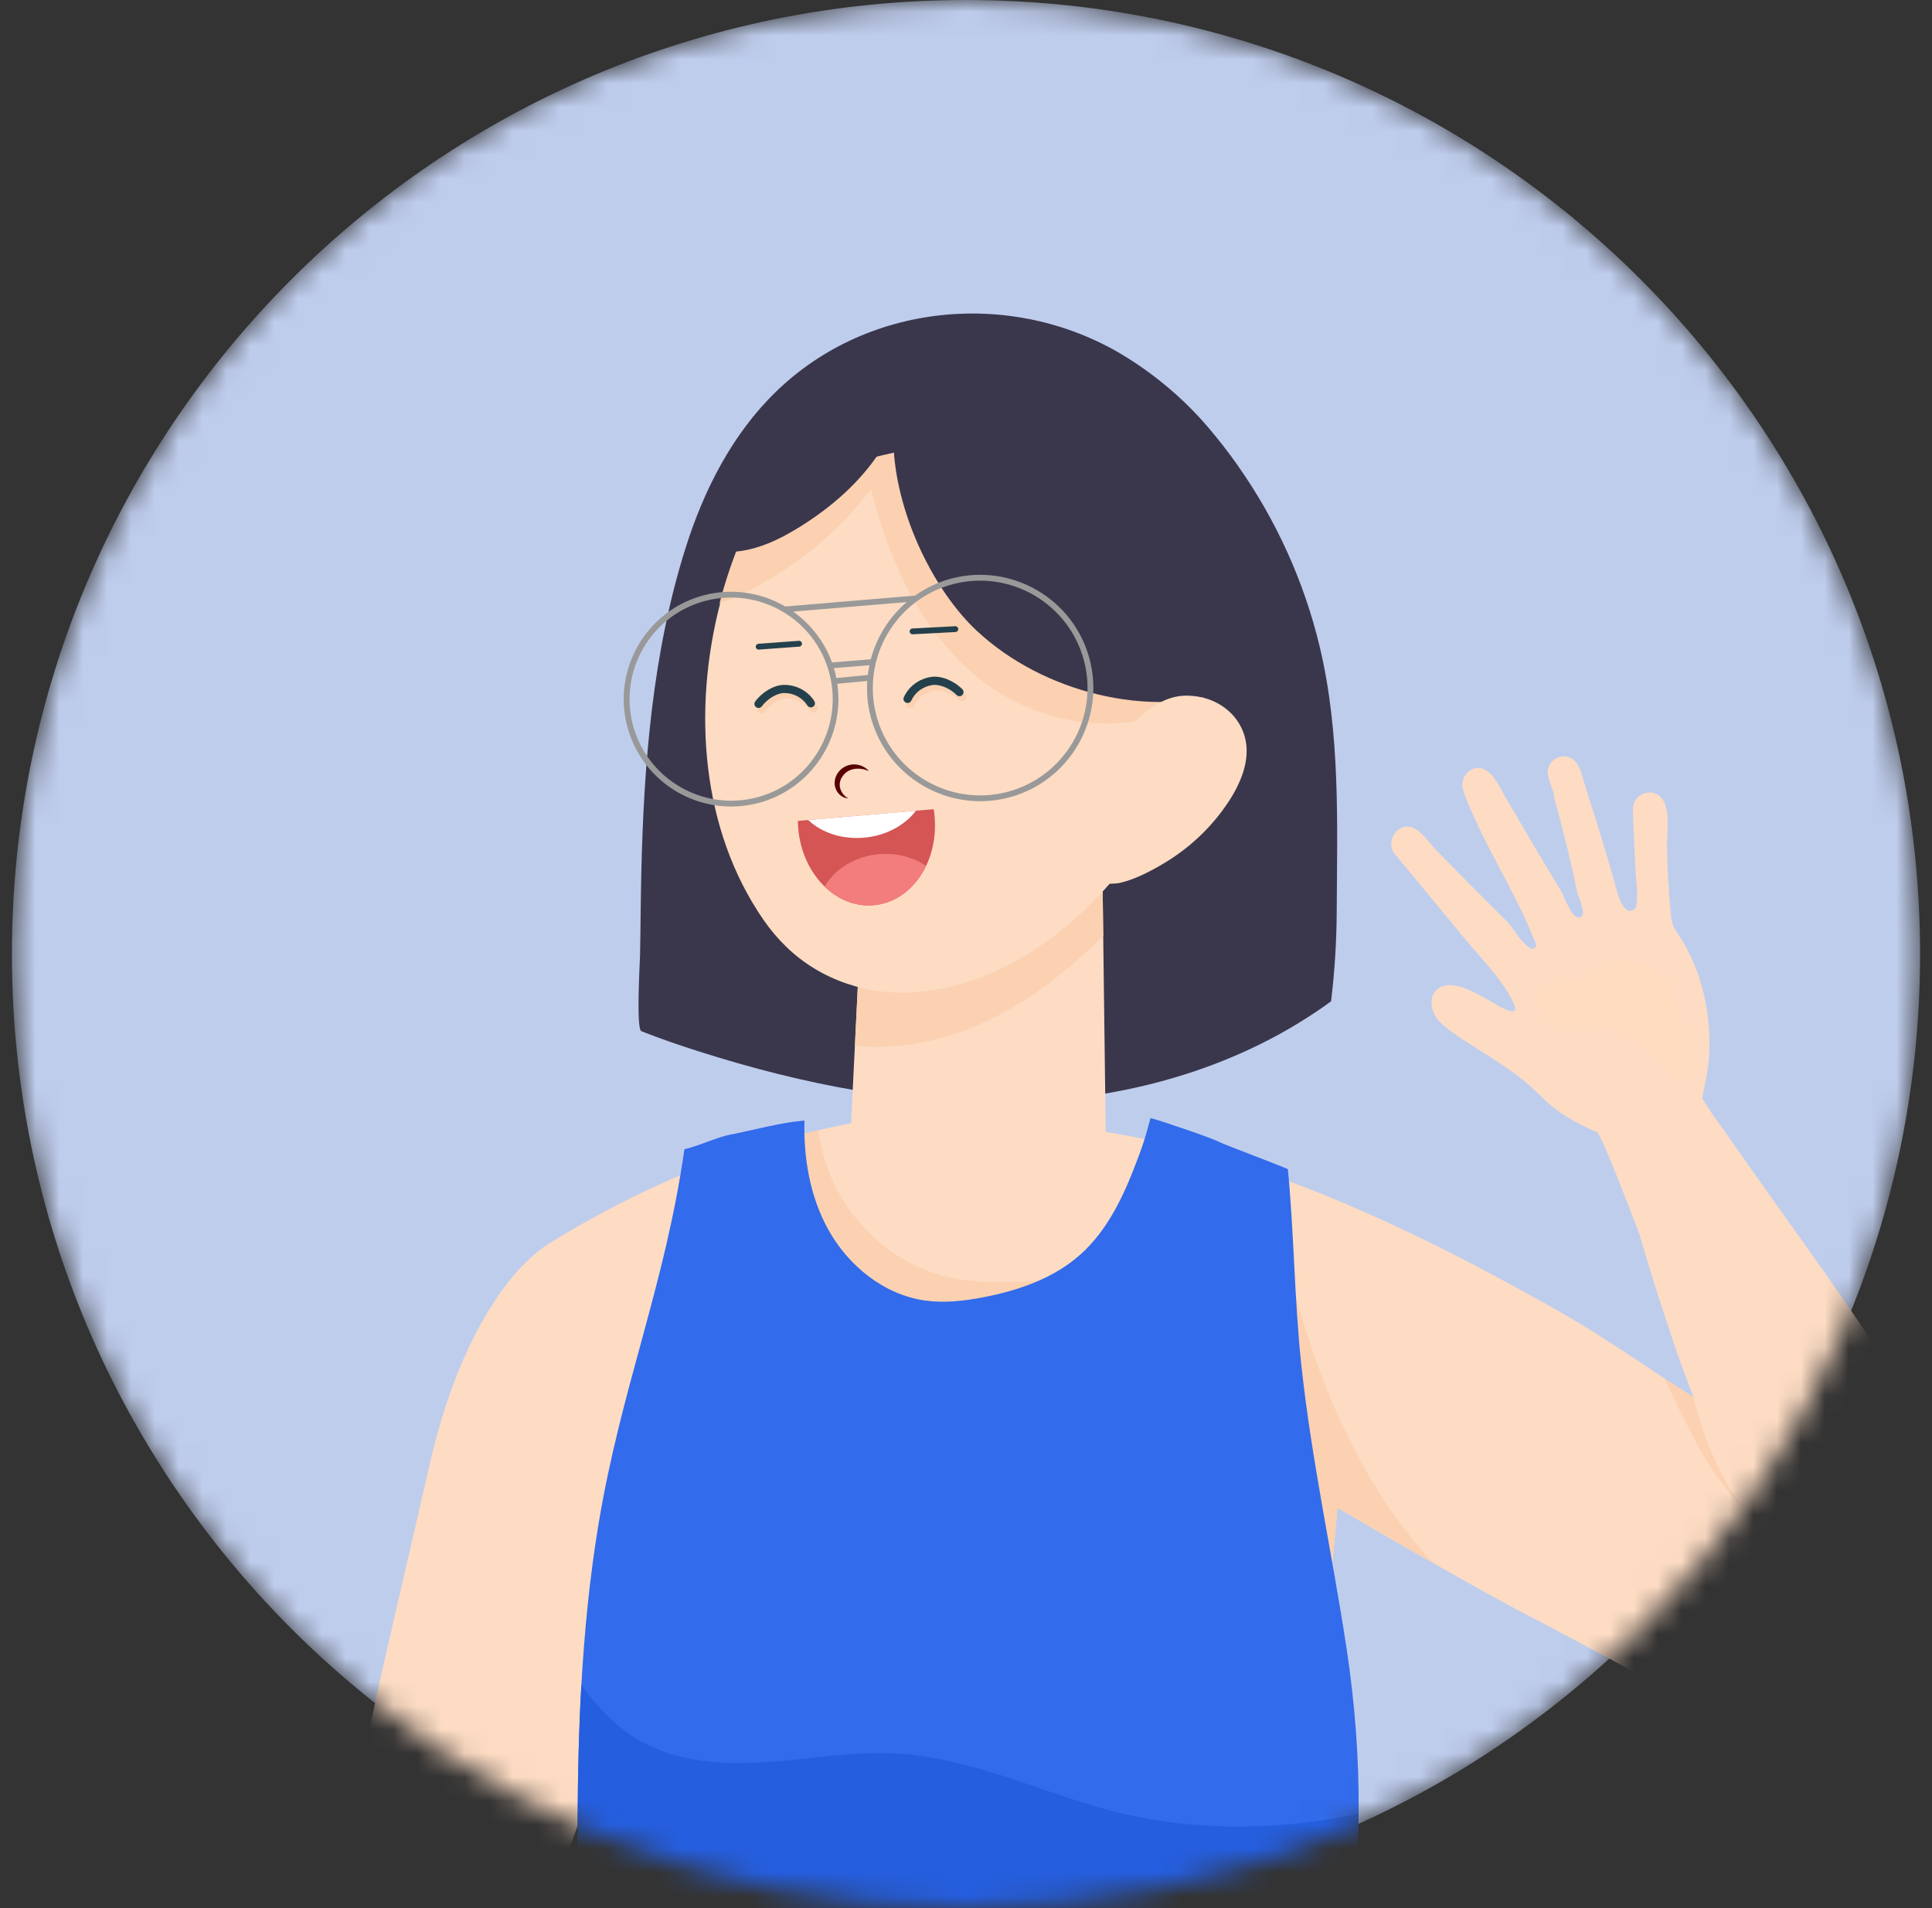 <svg width="81" height="80" viewBox="0 0 81 80" fill="none" xmlns="http://www.w3.org/2000/svg">
<rect x="0" y="0" width="81" height="80" fill="#333333" stroke="none"/>
<mask id="mask0_18_9454" style="mask-type:luminance" maskUnits="userSpaceOnUse" x="0" y="0" width="81" height="80">
<path d="M40.5 80C62.591 80 80.5 62.091 80.5 40C80.5 17.909 62.591 0 40.5 0C18.409 0 0.5 17.909 0.5 40C0.5 62.091 18.409 80 40.5 80Z" fill="white"/>
</mask>
<g mask="url(#mask0_18_9454)">
<path d="M40.5 80C62.591 80 80.5 62.091 80.5 40C80.5 17.909 62.591 0 40.5 0C18.409 0 0.5 17.909 0.5 40C0.5 62.091 18.409 80 40.5 80Z" fill="#BFCDED"/>
<path d="M56.26 59.265C56.258 59.403 56.255 59.541 56.251 59.678C56.223 60.85 56.163 62.029 56.071 63.215C55.879 65.723 55.554 68.254 55.143 70.783C54.238 76.349 52.909 81.91 51.629 87.213C50.863 87.727 49.6 88.539 48.724 88.834C41.176 91.378 36.21 90.884 28.365 89.495C27.234 84.937 26.643 80.267 26.339 75.58C26.009 70.488 25.683 65.386 25.73 60.287C25.887 59.779 26.053 59.274 26.228 58.771C26.26 58.679 26.293 58.586 26.327 58.494C26.394 58.316 26.461 58.138 26.532 57.961C26.717 57.486 26.913 57.017 27.117 56.551C27.393 55.925 27.689 55.307 28.002 54.7C29.2 53.314 30.49 52.008 31.861 50.794C33.342 49.481 34.964 48.249 36.854 47.663C38.156 47.259 39.54 47.18 40.903 47.249C41.751 47.293 42.597 47.395 43.43 47.554C46.534 48.147 49.49 49.524 51.949 51.509C52.722 52.132 53.445 52.819 54.109 53.556C54.227 53.689 54.343 53.823 54.458 53.957C55.145 54.767 55.775 55.66 56.057 56.684C56.288 57.52 56.274 58.401 56.26 59.269V59.265Z" fill="#FDDCC3"/>
<path d="M51.908 19.535C51.506 18.963 51.075 18.41 50.62 17.879C49.678 16.782 48.553 15.818 47.323 15.038C42.712 12.11 36.484 12.586 32.536 16.42C30.695 18.206 29.504 20.555 28.74 22.985C27.354 27.385 26.992 32.032 26.887 36.611C26.86 37.757 26.858 38.904 26.834 40.051C26.826 40.383 26.664 43.145 26.89 43.235C27.682 43.549 28.489 43.824 29.299 44.082C33.7 45.485 38.289 46.388 42.879 46.208C47.466 46.027 52.069 44.712 55.805 41.982C55.959 40.716 56.035 39.488 56.042 38.256C56.063 34.538 56.2 30.74 55.325 27.095C54.677 24.397 53.513 21.818 51.908 19.538V19.535Z" fill="#3A374C"/>
<path d="M46.2 35.07L46.253 39.241L46.373 48.677L35.572 49.339L35.842 43.838L36.081 38.965L46.2 35.07Z" fill="#FDDCC3"/>
<path d="M46.201 35.07L46.254 39.241C45.11 40.367 43.88 41.399 42.502 42.214C40.5 43.399 38.139 44.099 35.843 43.838L36.081 38.965L46.199 35.07H46.201Z" fill="#FBD1B1"/>
<path d="M50.591 28.613C50.104 31.017 49.149 33.329 47.864 35.285C45.782 38.449 42.328 41.281 38.426 41.597C36.432 41.76 34.42 41.105 32.973 39.704C32.62 39.363 32.298 38.984 32.011 38.567C29.408 34.803 29.03 29.808 30.186 25.322C30.687 23.379 31.474 21.531 32.496 19.92C33.61 18.164 35.232 16.63 37.088 15.594C40.164 13.879 43.881 13.531 46.977 15.797C48.376 16.821 49.403 18.307 50.033 19.925C50.058 19.985 50.081 20.045 50.102 20.105C51.085 22.767 51.17 25.753 50.591 28.613Z" fill="#FDDCC3"/>
<path d="M38.013 17.346C37.932 18.312 37.447 19.196 36.894 19.992C36.773 20.167 36.645 20.341 36.517 20.511C34.916 22.613 32.74 24.272 30.287 25.256C30.252 25.27 30.211 25.286 30.165 25.306C30.666 23.357 31.457 21.508 32.479 19.893C33.594 18.134 35.219 16.596 37.08 15.559C37.29 15.638 37.482 15.758 37.634 15.926C37.824 16.136 37.934 16.4 37.987 16.681C38.027 16.898 38.033 17.126 38.015 17.345L38.013 17.346Z" fill="#FBD1B1"/>
<path d="M50.591 28.613C49.765 29.227 48.944 29.863 47.965 30.145C47.474 30.288 46.961 30.336 46.449 30.336C44.892 30.338 43.338 29.909 42.003 29.108C40.106 27.969 38.707 26.128 37.771 24.124C37.235 22.973 36.841 21.766 36.525 20.536C36.287 19.623 36.091 18.698 35.911 17.772C36.398 17.066 37.155 16.86 37.99 16.715C38.043 16.706 38.094 16.695 38.147 16.688C41.25 16.178 44.486 16.821 47.294 18.234C48.256 18.718 49.169 19.286 50.03 19.927C50.054 19.987 50.078 20.047 50.099 20.107C51.082 22.768 51.166 25.754 50.587 28.615L50.591 28.613Z" fill="#FBD1B1"/>
<path d="M82.862 75.771C78.453 75.886 68.297 69.893 64.1 67.748C63.309 67.344 61.816 66.517 60.09 65.535C58.812 64.808 57.409 64 56.07 63.213C53.744 61.845 51.612 60.55 50.676 59.895C49.937 59.376 49.185 58.792 48.458 58.146C45.913 55.896 43.668 52.927 43.317 49.618C43.299 49.445 43.298 48.206 43.43 47.548C43.48 47.297 43.548 47.132 43.644 47.137C51.171 47.698 58.214 50.981 64.804 54.664C66.916 55.845 68.067 56.67 69.791 57.798C70.16 58.042 70.556 58.296 70.992 58.573C71 58.578 71.009 58.584 71.016 58.589C70.997 58.543 70.979 58.497 70.96 58.451C70.692 57.793 70.448 57.112 70.229 56.475C70.008 55.822 69.814 55.213 69.647 54.713C69.23 53.464 68.734 51.748 68.734 51.748C68.734 51.748 67.156 47.552 66.954 47.467C66.428 47.248 65.923 46.983 65.45 46.669C64.868 46.281 64.453 45.771 63.918 45.333C62.995 44.576 61.91 43.999 60.93 43.307C60.628 43.094 60.316 42.861 60.139 42.532C60.132 42.52 60.127 42.508 60.122 42.495C59.965 42.171 59.972 41.74 60.238 41.496C60.443 41.309 60.752 41.274 61.024 41.327C61.505 41.422 61.975 41.687 62.397 41.925C62.667 42.079 62.946 42.27 63.244 42.365C63.697 42.515 63.503 42.134 63.355 41.851C63.191 41.544 62.993 41.253 62.783 40.976C62.365 40.427 61.887 39.928 61.447 39.395C61.447 39.395 58.468 35.796 58.465 35.791C58.172 35.436 58.382 34.818 58.814 34.688C59.414 34.502 59.832 35.252 60.178 35.607C60.755 36.198 61.336 36.788 61.919 37.376C62.337 37.796 62.757 38.217 63.179 38.634C63.422 38.877 63.586 39.222 63.835 39.476C63.927 39.569 64.163 39.848 64.329 39.76C64.5 39.668 64.313 39.382 64.264 39.26C64.146 38.964 64.015 38.673 63.881 38.382C63.618 37.822 63.334 37.273 63.044 36.726C62.46 35.612 61.857 34.501 61.408 33.322C61.389 33.272 61.377 33.223 61.368 33.177C61.202 32.822 61.403 32.356 61.777 32.233C62.481 32 62.857 32.999 63.136 33.458C63.584 34.201 64.004 34.958 64.453 35.701C64.786 36.253 65.118 36.809 65.453 37.363C65.568 37.557 65.903 38.574 66.248 38.461C66.549 38.364 66.165 37.587 66.128 37.406C66.036 36.971 65.939 36.541 65.84 36.108C65.642 35.244 65.423 34.386 65.18 33.532C65.155 33.452 65.148 33.375 65.152 33.301C65.074 33.062 64.995 32.822 64.915 32.584C64.772 32.155 65.13 31.698 65.581 31.712C66.23 31.73 66.327 32.552 66.481 33.029C66.728 33.784 66.964 34.541 67.194 35.305C67.356 35.842 67.515 36.382 67.67 36.922C67.753 37.21 68.012 38.496 68.531 38.119C68.634 38.044 68.625 37.778 68.63 37.672C68.655 37.331 68.6 36.994 68.581 36.654C68.528 35.747 68.487 34.834 68.461 33.925C68.445 33.426 69.002 33.069 69.454 33.297C70.113 33.627 69.876 34.898 69.888 35.484C69.906 36.417 69.957 37.349 70.044 38.279C70.061 38.438 70.074 38.597 70.129 38.749C70.195 38.943 70.317 39.11 70.43 39.285C70.43 39.285 70.432 39.287 70.434 39.29C71.071 40.277 71.445 41.421 71.595 42.58C71.671 43.163 71.689 43.752 71.65 44.338C71.609 44.931 71.362 46.046 71.362 46.046C71.362 46.046 71.796 46.742 71.997 47.006C72.225 47.308 72.437 47.624 72.656 47.933C73.109 48.575 73.563 49.218 74.015 49.858C75.585 52.082 77.197 54.277 78.686 56.559C82.539 62.465 84.111 65.488 85.805 69.556C86.737 71.792 86.038 75.69 82.869 75.771H82.862Z" fill="#FDDCC3"/>
<path d="M60.089 65.537C58.812 64.81 57.408 64.001 56.069 63.214C55.877 65.722 55.552 68.253 55.141 70.782C53.332 70.738 51.526 70.641 49.728 70.45C48.584 70.33 47.338 70.117 46.583 69.25C46.043 68.631 45.854 67.78 45.796 66.961C45.614 64.402 46.514 61.882 47.679 59.596C47.928 59.108 48.187 58.628 48.456 58.149C49.44 56.385 50.505 54.664 51.315 52.814C51.505 52.378 51.699 51.916 51.945 51.507C52.218 51.048 52.559 50.649 53.033 50.414L53.39 50.527C53.607 51.54 53.842 52.551 54.106 53.554C54.643 55.596 55.301 57.604 56.177 59.524C56.201 59.577 56.224 59.628 56.249 59.681C57.234 61.808 58.499 63.823 60.089 65.54V65.537Z" fill="#FBD1B1"/>
<path d="M70.444 42.937C70.347 42.263 70.174 41.574 69.755 41.036C69.337 40.498 68.615 40.15 67.961 40.339C67.632 40.433 67.354 40.648 67.045 40.789C66.27 41.144 65.289 41.057 64.652 41.624C64.565 41.702 64.484 41.795 64.459 41.908C64.41 42.125 64.572 42.328 64.722 42.492C64.934 42.725 65.169 42.97 65.478 43.032C65.728 43.083 65.984 43.002 66.24 42.972C66.87 42.895 67.495 43.124 68.065 43.401C68.365 43.547 68.656 43.708 68.926 43.904C69.475 44.301 69.914 44.825 70.349 45.344C70.405 45.411 70.442 45.478 70.446 45.566C70.582 44.691 70.573 43.81 70.446 42.933L70.444 42.937Z" fill="#FFDBC0"/>
<path d="M48.195 16.454C46.825 15.379 45.242 14.606 43.511 14.195C42.581 13.974 41.629 13.842 40.673 13.81C39.453 13.77 38.76 14.221 38.177 15.278C37.726 16.099 37.505 17.033 37.461 17.966C37.447 18.254 37.45 18.547 37.468 18.842C37.643 21.72 39.208 24.819 40.95 26.445C42.358 27.758 44.157 28.663 46.022 29.113C47.886 29.563 50.212 29.634 51.941 28.684C53.577 27.786 53.8 25.906 53.343 24.247C52.774 22.188 51.542 20.089 50.205 18.438C49.603 17.696 48.929 17.031 48.193 16.454H48.195Z" fill="#3A374C"/>
<path d="M40.922 15.19C40.874 14.987 40.812 14.782 40.698 14.607C40.429 14.205 39.918 14.037 39.436 13.993C37.734 13.836 36.155 14.831 34.791 15.86C33.944 16.499 33.109 17.175 32.454 18.008C32.006 18.578 31.648 19.215 31.323 19.865C30.331 21.848 29.634 23.98 29.26 26.165L29.471 27.415C29.667 25.147 30.451 22.829 32.14 21.301C34.305 19.34 37.445 19.047 40.286 18.372C40.474 18.327 40.671 18.273 40.797 18.128C40.895 18.015 40.932 17.863 40.962 17.717C41.13 16.884 41.116 16.015 40.922 15.188V15.19Z" fill="#3A374C"/>
<path d="M52.102 30.637C51.749 29.787 50.891 29.189 49.795 29.166C48.547 29.139 47.57 30.182 46.769 31.14C46.769 31.14 45.24 36.949 45.24 36.95C45.198 37.109 46.735 37.065 46.917 37.024C47.536 36.889 48.163 36.566 48.706 36.25C49.832 35.597 50.808 34.684 51.521 33.593C52.081 32.736 52.518 31.643 52.102 30.639V30.637Z" fill="#FDDCC3"/>
<path d="M38.135 14.306C38.158 14.546 38.167 14.787 38.161 15.027C38.16 15.11 38.156 15.193 38.151 15.276C38.096 16.198 37.849 17.106 37.457 17.938C37.33 18.208 37.187 18.471 37.032 18.725C36.995 18.787 36.956 18.846 36.914 18.908C36.06 20.221 34.856 21.266 33.541 22.085C32.86 22.509 32.138 22.877 31.358 23.049C31.196 23.084 31.03 23.11 30.864 23.126C30.846 23.128 30.827 23.13 30.809 23.131C30.634 23.146 30.456 23.149 30.282 23.139C29.869 23.116 29.463 23.022 29.085 22.842C29.327 22.09 29.606 21.351 29.93 20.631C31.466 17.221 34.016 14.839 37.11 13.737C37.45 13.783 37.786 13.868 38.093 13.961C38.11 14.076 38.124 14.193 38.137 14.309L38.135 14.306Z" fill="#3A374C"/>
<path d="M39.185 34.25C39.238 34.866 39.155 35.455 38.965 35.976C38.924 36.087 38.878 36.196 38.827 36.302C38.384 37.225 37.584 37.871 36.624 37.952C35.86 38.018 35.135 37.716 34.572 37.169C34.528 37.126 34.485 37.082 34.443 37.036C33.91 36.459 33.547 35.654 33.467 34.742C33.458 34.633 33.453 34.525 33.451 34.417L39.146 33.927C39.164 34.033 39.178 34.14 39.187 34.25H39.185Z" fill="#D55454"/>
<path d="M38.825 36.303C38.382 37.226 37.583 37.872 36.623 37.953C35.859 38.019 35.133 37.717 34.57 37.17C34.669 37.002 34.789 36.843 34.929 36.698C35.396 36.213 36.076 35.878 36.854 35.811C37.438 35.761 37.994 35.869 38.465 36.095C38.592 36.157 38.714 36.225 38.827 36.303H38.825Z" fill="#F37C7C"/>
<path d="M38.4 33.991C38.292 34.136 38.165 34.27 38.022 34.392C37.56 34.789 36.931 35.059 36.22 35.121C35.463 35.186 34.755 35.001 34.219 34.646C34.097 34.565 33.984 34.477 33.88 34.38L38.398 33.991H38.4Z" fill="white"/>
<path d="M26.297 30.451C26.925 32.853 29.389 34.295 31.791 33.668C34.027 33.084 35.43 30.904 35.105 28.668L36.36 28.55C36.328 29.041 36.37 29.546 36.503 30.047C37.164 32.578 39.762 34.099 42.295 33.437C44.827 32.775 46.347 30.177 45.685 27.645C45.023 25.112 42.425 23.593 39.893 24.255C39.326 24.403 38.815 24.652 38.363 24.971L32.924 25.428C31.928 24.846 30.712 24.643 29.512 24.957C27.11 25.585 25.668 28.049 26.295 30.451H26.297ZM36.739 29.985C36.111 27.583 37.554 25.119 39.955 24.491C42.355 23.863 44.82 25.306 45.449 27.708C46.077 30.11 44.633 32.574 42.231 33.202C39.829 33.831 37.366 32.387 36.737 29.985H36.739ZM35.061 28.427C35.043 28.342 35.031 28.257 35.008 28.172C34.994 28.118 34.974 28.067 34.957 28.012L36.452 27.89C36.423 28.026 36.4 28.162 36.384 28.301L35.061 28.427ZM33.257 25.643L38.013 25.243C37.281 25.873 36.755 26.709 36.508 27.641L34.881 27.774C34.56 26.89 33.983 26.159 33.255 25.643H33.257ZM26.533 30.389C25.938 28.118 27.304 25.786 29.576 25.192C31.847 24.597 34.178 25.963 34.773 28.234C35.368 30.506 34.002 32.837 31.731 33.432C29.459 34.026 27.128 32.66 26.533 30.389Z" fill="#999999"/>
<path d="M36.429 32.326C36.284 32.157 36.056 32.053 35.816 32.049C35.574 32.041 35.324 32.159 35.167 32.351C35.01 32.54 34.939 32.826 35.034 33.06C35.117 33.292 35.336 33.472 35.564 33.47C35.366 33.369 35.253 33.188 35.216 33.008C35.181 32.828 35.237 32.646 35.356 32.505C35.47 32.36 35.636 32.266 35.827 32.238C36.017 32.21 36.226 32.242 36.429 32.326Z" fill="#580303"/>
<path d="M40.085 26.493C40.14 26.479 40.179 26.428 40.175 26.37C40.172 26.303 40.115 26.252 40.048 26.255L38.252 26.35C38.184 26.354 38.133 26.41 38.137 26.479C38.14 26.546 38.197 26.597 38.266 26.594L40.062 26.499C40.062 26.499 40.078 26.499 40.087 26.495L40.085 26.493Z" fill="#24404C"/>
<path d="M33.533 27.108C33.589 27.093 33.628 27.041 33.623 26.98C33.617 26.913 33.559 26.862 33.492 26.868L31.798 26.991C31.731 26.995 31.68 27.055 31.685 27.122C31.69 27.189 31.748 27.24 31.816 27.235L33.51 27.111C33.51 27.111 33.524 27.109 33.533 27.108Z" fill="#24404C"/>
<path d="M38.164 29.697C38.141 29.697 38.116 29.692 38.093 29.681C38.007 29.642 37.97 29.54 38.008 29.456C38.217 28.998 38.647 28.681 39.157 28.605C39.565 28.545 40.102 28.757 40.462 29.122C40.529 29.189 40.527 29.297 40.462 29.364C40.395 29.431 40.287 29.429 40.22 29.364C39.941 29.081 39.507 28.901 39.209 28.945C38.812 29.004 38.48 29.247 38.321 29.598C38.293 29.662 38.231 29.699 38.166 29.699L38.164 29.697Z" fill="#FBD1B1"/>
<path d="M31.916 29.908C31.88 29.908 31.845 29.898 31.813 29.875C31.737 29.818 31.721 29.711 31.778 29.635C32.081 29.225 32.581 28.939 32.992 28.939H32.996C33.513 28.941 33.984 29.195 34.254 29.619C34.305 29.698 34.282 29.804 34.203 29.855C34.123 29.907 34.018 29.884 33.966 29.804C33.758 29.48 33.395 29.284 32.996 29.282C32.69 29.282 32.29 29.52 32.053 29.84C32.02 29.885 31.969 29.908 31.916 29.908Z" fill="#FBD1B1"/>
<path d="M38.05 29.473C38.027 29.473 38.002 29.467 37.979 29.457C37.892 29.418 37.855 29.316 37.894 29.231C38.102 28.774 38.533 28.456 39.043 28.38C39.451 28.32 39.987 28.532 40.347 28.897C40.414 28.964 40.413 29.072 40.347 29.139C40.28 29.206 40.173 29.204 40.106 29.139C39.827 28.857 39.393 28.677 39.094 28.721C38.697 28.779 38.365 29.023 38.207 29.374C38.178 29.437 38.117 29.474 38.051 29.474L38.05 29.473Z" fill="#24404C"/>
<path d="M31.801 29.683C31.766 29.683 31.731 29.672 31.699 29.649C31.623 29.593 31.607 29.485 31.664 29.409C31.967 29 32.467 28.714 32.878 28.714H32.882C33.398 28.716 33.87 28.97 34.14 29.393C34.191 29.473 34.168 29.579 34.089 29.63C34.009 29.681 33.903 29.658 33.852 29.579C33.644 29.254 33.28 29.058 32.882 29.056C32.576 29.056 32.175 29.294 31.939 29.614C31.905 29.66 31.854 29.683 31.801 29.683Z" fill="#24404C"/>
<path d="M39.365 53.106C39.288 53.194 39.208 53.281 39.127 53.365C37.673 54.888 35.518 56.041 33.977 57.117C32.001 58.497 30.764 59.888 29.652 61.979C29.427 62.398 29.216 62.825 29.009 63.257C28.863 63.562 28.722 63.871 28.584 64.182C27.85 65.827 27.213 67.555 26.616 69.303C25.522 72.501 24.564 75.773 23.406 78.766C22.006 82.391 20.415 85.858 18.487 89.232C16.597 92.543 14.587 95.788 12.462 98.958C11.4 100.543 10.307 102.11 9.19 103.656C8.809 104.184 7.725 105.761 7.058 106.669C6.912 106.87 6.786 107.036 6.691 107.154L6.681 107.184V107.187C6.728 107.89 6.682 108.797 6.456 110.334C6.336 111.158 6.213 111.982 5.999 112.791C5.666 114.058 4.854 115.126 4.296 116.305C4.18 116.552 4.065 116.806 3.896 117.019C3.101 118.022 2.164 116.917 2.196 115.999C2.2 115.913 2.208 115.826 2.224 115.743C2.307 115.249 2.579 114.796 2.8 114.349C2.928 114.086 3.049 113.816 3.11 113.53C3.16 113.29 3.269 112.974 3.061 112.773C2.868 112.59 2.486 112.551 2.235 112.586C1.937 112.63 1.677 112.78 1.446 112.974C1.275 113.116 1.12 113.281 0.971 113.446C0.583 113.874 0.228 114.321 -0.148 114.755C-0.668 115.359 -1.083 115.987 -1.277 116.763C-1.475 117.551 -1.492 118.369 -1.556 119.176C-1.625 120.043 -1.669 121.223 -2.435 121.797C-2.788 122.061 -3.291 121.818 -3.425 121.437C-3.499 121.225 -3.488 120.996 -3.478 120.771C-3.413 119.342 -3.374 117.912 -3.1 116.504C-2.844 115.175 -2.22 113.922 -1.623 112.713C-0.739 110.927 3.2 104.83 3.2 104.83C3.232 104.768 4.895 100.933 6.01 98.519C6.85 96.703 7.561 95.307 8.354 93.471C9.907 89.871 11.938 85.312 13.26 81.62C13.369 81.315 13.472 81.015 13.567 80.72C13.682 80.378 13.784 80.039 13.881 79.704C14.71 76.876 15.079 74.31 15.762 71.22C16.482 67.957 17.262 64.711 18 61.453C19.17 56.272 21.29 53.199 23.074 52.103C25.547 50.584 28.039 49.37 30.642 48.457C30.859 48.38 31.078 48.306 31.298 48.233C32.288 47.907 33.294 47.624 34.323 47.384C34.505 47.342 34.687 47.301 34.87 47.261C36.046 47.008 37.248 46.807 38.486 46.662C38.938 46.609 39.374 46.856 39.732 47.231C40.16 47.674 40.482 48.297 40.599 48.816C40.991 50.545 40.396 51.932 39.369 53.102L39.365 53.106Z" fill="#FDDCC3"/>
<path d="M46.276 65.267C43.844 67.627 40.558 69.016 37.191 69.404C36.197 69.519 35.181 69.55 34.201 69.351C31.683 68.837 29.643 66.802 28.676 64.422C28.644 64.342 28.612 64.265 28.584 64.185C28.519 64.012 28.459 63.837 28.404 63.661C27.71 61.478 27.746 59.094 28.151 56.828C28.342 55.758 28.612 54.708 28.923 53.667C29.345 52.244 29.839 50.84 30.306 49.429C30.412 49.108 30.52 48.782 30.64 48.459C30.857 48.381 31.076 48.307 31.297 48.235C32.286 47.908 33.292 47.626 34.321 47.386C34.373 47.832 34.468 48.272 34.604 48.699C34.747 49.152 34.935 49.59 35.167 50.008C35.973 51.464 37.283 52.663 38.839 53.263C38.935 53.3 39.032 53.335 39.129 53.367C39.259 53.411 39.392 53.45 39.524 53.485C40.738 53.803 42.014 53.787 43.267 53.709C45.629 53.563 48.105 53.143 49.93 51.639C49.661 53.129 50.032 54.653 50.09 56.168C50.221 59.553 48.71 62.911 46.278 65.269L46.276 65.267Z" fill="#FBD1B1"/>
<path d="M53.994 49.02C54.259 51.738 54.266 54.507 54.557 57.216C54.986 61.219 55.856 65.16 56.46 69.141C56.8 71.395 56.984 73.726 56.961 76.047C56.943 77.828 56.806 79.6 56.523 81.324C48.576 85.205 39.309 86.306 30.675 84.398C29.788 84.202 28.904 83.975 28.048 83.662C26.733 83.182 25.593 82.494 24.259 82.074C24.209 78.264 24.16 74.439 24.375 70.639C24.502 68.403 24.719 66.174 25.083 63.963C26.032 58.189 27.866 53.972 28.695 48.182C29.22 48.074 30.07 47.674 30.619 47.57C31.634 47.377 32.65 47.074 33.727 46.98C33.686 48.551 33.956 50.145 34.708 51.521C35.548 53.055 37.045 54.278 38.776 54.525C39.586 54.641 40.412 54.546 41.215 54.392C42.697 54.108 44.182 53.598 45.304 52.59C46.342 51.66 46.993 50.381 47.505 49.084C47.847 48.212 48.001 47.783 48.236 46.876C48.813 47.031 50.796 47.711 51.109 47.875C51.324 47.99 53.781 48.904 53.994 49.02Z" fill="#326BEB"/>
<path d="M56.959 76.048C56.941 77.829 56.804 79.601 56.521 81.325C48.574 85.206 39.307 86.307 30.674 84.399C29.786 84.203 28.902 83.976 28.046 83.663C26.731 83.183 25.591 82.495 24.257 82.075C24.207 78.265 24.158 74.44 24.373 70.641C25.06 71.608 25.871 72.455 26.907 73.027C28.497 73.904 30.4 74.001 32.212 73.874C34.023 73.747 35.83 73.417 37.643 73.524C40.936 73.719 43.968 75.325 47.184 76.066C48.625 76.397 50.104 76.556 51.583 76.579C53.387 76.606 55.194 76.426 56.959 76.048Z" fill="#255EDF"/>
<path d="M15.955 81.749C15.279 81.193 14.437 80.837 13.563 80.722C13.676 80.379 13.781 80.041 13.878 79.707C14.188 79.838 14.481 80.002 14.788 80.215C15.358 80.612 15.727 81.101 15.955 81.749Z" fill="#FBD1B1"/>
<path d="M73.197 63.369C72.54 62.694 71.806 61.727 71.351 60.903C70.788 59.89 70.267 58.854 69.789 57.799C70.158 58.042 70.553 58.297 70.989 58.574C71.439 60.303 72.099 61.973 73.197 63.369Z" fill="#FBD1B1"/>
</g>
</svg>
